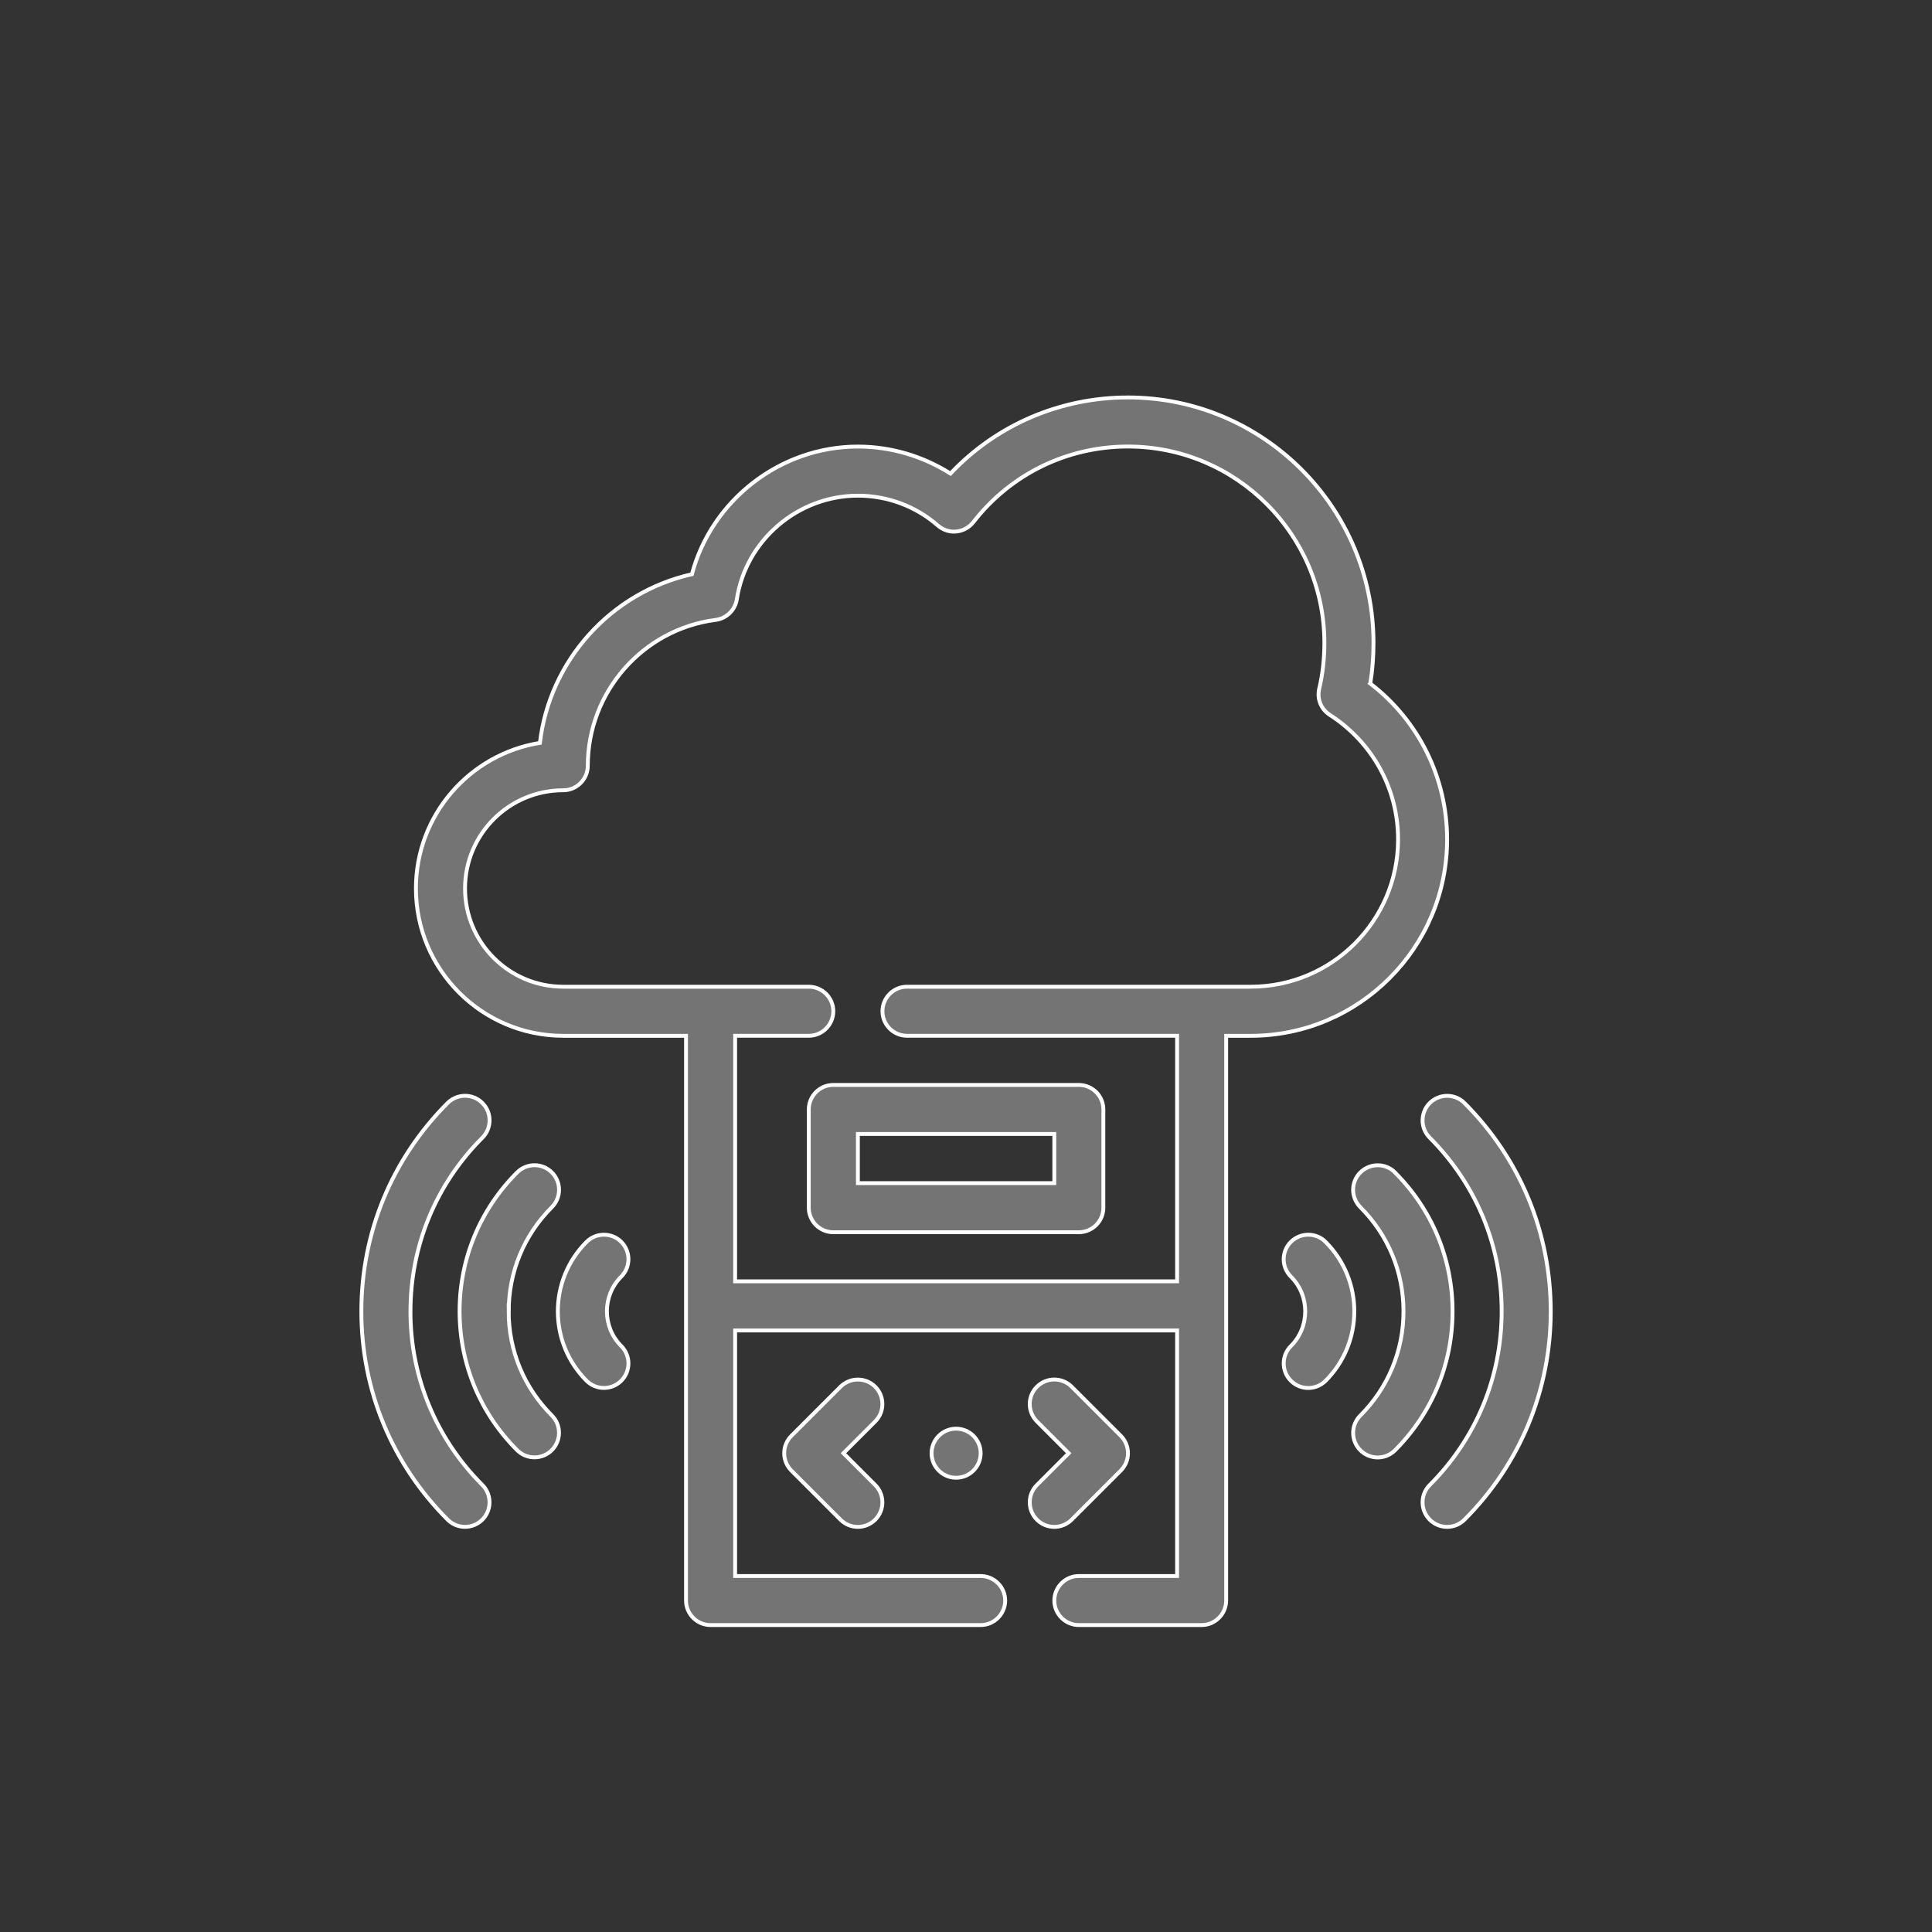 <?xml version="1.0" encoding="UTF-8"?>
<svg id="Layer_2" data-name="Layer 2" xmlns="http://www.w3.org/2000/svg" viewBox="0 0 500 500">
  <rect x="0" y="0" width="500" height="500" fill="#333333" stroke="none"/>
  <defs>
    <style>
      .cls-1 {
        fill: none;
      }

      .cls-2 {
        fill: #737473;
        stroke: #fff;
        stroke-miterlimit: 10;
      }
    </style>
  </defs>
  <g id="Layer_1-2" data-name="Layer 1">
    <g>
      <rect class="cls-1" width="500" height="500"/>
      <g id="Outline">
        <g>
          <circle class="cls-2" cx="247.44" cy="376.09" r="6.35"/>
          <path class="cls-2" d="M354.63,176.88c.57-3.43.83-6.93.83-10.48,0-35.01-28.53-63.54-63.54-63.54-17.6,0-34.06,7.12-45.94,19.7-7.12-4.51-15.44-6.99-23.96-6.99-20.14,0-37.87,13.92-42.96,33.04-20.97,4.7-36.85,22.37-39.33,43.65-18.17,2.92-32.09,18.68-32.09,37.68,0,21.03,17.09,38.13,38.13,38.13h31.77v146.15c0,3.49,2.86,6.35,6.35,6.35h69.9c3.49,0,6.35-2.86,6.35-6.35s-2.86-6.35-6.35-6.35h-63.54v-63.54h114.38v63.54h-25.42c-3.49,0-6.35,2.86-6.35,6.35s2.86,6.35,6.35,6.35h31.77c3.49,0,6.35-2.86,6.35-6.35v-146.15h6.35c28.02,0,50.83-22.81,50.83-50.83,0-15.95-7.37-30.75-19.89-40.35h0ZM323.69,255.36h-88.96c-3.49,0-6.35,2.86-6.35,6.35s2.86,6.35,6.35,6.35h69.9v63.54h-114.38v-63.54h19.06c3.49,0,6.35-2.86,6.35-6.35s-2.86-6.35-6.35-6.35h-63.54c-14.04,0-25.42-11.37-25.42-25.42s11.37-25.42,25.42-25.42c3.49,0,6.35-2.86,6.35-6.35,0-19.06,14.23-35.33,33.11-37.74,2.8-.38,5.02-2.54,5.46-5.34,2.35-15.31,15.82-26.81,31.33-26.81,7.63,0,15,2.73,20.72,7.75,1.33,1.14,3.05,1.72,4.83,1.52,1.72-.19,3.3-1.08,4.38-2.48,9.66-12.39,24.21-19.51,39.97-19.51,28.02,0,50.83,22.81,50.83,50.83,0,4.07-.44,8.07-1.33,11.82-.64,2.61.44,5.34,2.73,6.8,11.06,7.12,17.67,19.13,17.67,32.22,0,21.03-17.09,38.13-38.13,38.13h0Z"/>
          <path class="cls-2" d="M160.79,321.4c-2.48-2.48-6.5-2.48-8.99,0-9.91,9.91-9.91,26.03,0,35.94,1.24,1.24,2.87,1.86,4.49,1.86s3.25-.62,4.49-1.86c2.48-2.48,2.48-6.5,0-8.99-4.95-4.95-4.95-13.02,0-17.97,2.48-2.48,2.48-6.5,0-8.99Z"/>
          <path class="cls-2" d="M131.65,339.37c0-10.18,3.97-19.76,11.17-26.96,2.48-2.48,2.48-6.5,0-8.99s-6.5-2.48-8.99,0c-9.6,9.6-14.89,22.37-14.89,35.94s5.29,26.34,14.89,35.94c1.24,1.24,2.87,1.86,4.49,1.86s3.25-.62,4.49-1.86c2.48-2.48,2.48-6.51,0-8.99-7.2-7.2-11.17-16.77-11.17-26.96h0Z"/>
          <path class="cls-2" d="M106.23,339.37c0-16.97,6.61-32.93,18.61-44.93,2.48-2.48,2.48-6.5,0-8.99s-6.5-2.48-8.99,0c-14.4,14.4-22.33,33.55-22.33,53.92s7.93,39.52,22.33,53.92c1.24,1.24,2.87,1.86,4.49,1.86s3.25-.62,4.49-1.86c2.48-2.48,2.48-6.5,0-8.99-12-12-18.61-27.96-18.61-44.93Z"/>
          <path class="cls-2" d="M343.07,321.4c-2.48-2.48-6.5-2.48-8.99,0s-2.48,6.5,0,8.99c4.95,4.95,4.95,13.02,0,17.97-2.48,2.48-2.48,6.51,0,8.99,1.24,1.24,2.87,1.86,4.49,1.86s3.25-.62,4.49-1.86c9.91-9.91,9.91-26.04,0-35.94h0Z"/>
          <path class="cls-2" d="M361.04,303.43c-2.48-2.48-6.5-2.48-8.99,0s-2.48,6.5,0,8.99c7.2,7.2,11.17,16.78,11.17,26.96s-3.97,19.76-11.17,26.96c-2.48,2.48-2.48,6.5,0,8.99,1.24,1.24,2.87,1.86,4.49,1.86s3.25-.62,4.49-1.86c9.6-9.6,14.89-22.36,14.89-35.94s-5.29-26.34-14.89-35.94h0Z"/>
          <path class="cls-2" d="M379.01,285.46c-2.48-2.48-6.5-2.48-8.99,0-2.48,2.48-2.48,6.5,0,8.99,12,12,18.61,27.96,18.61,44.93s-6.61,32.93-18.61,44.93c-2.48,2.48-2.48,6.5,0,8.99,1.24,1.24,2.87,1.86,4.49,1.86s3.25-.62,4.49-1.86c14.4-14.4,22.33-33.55,22.33-53.92s-7.93-39.52-22.33-53.92h0Z"/>
          <path class="cls-2" d="M209.31,287.13v25.42c0,3.51,2.85,6.35,6.35,6.35h63.54c3.51,0,6.35-2.85,6.35-6.35v-25.42c0-3.51-2.85-6.35-6.35-6.35h-63.54c-3.51,0-6.35,2.85-6.35,6.35h0ZM222.02,293.48h50.83v12.71h-50.83v-12.71Z"/>
          <path class="cls-2" d="M226.51,358.89c-2.48-2.48-6.5-2.48-8.99,0l-12.71,12.71c-2.48,2.48-2.48,6.5,0,8.99l12.71,12.71c1.24,1.24,2.87,1.86,4.49,1.86s3.25-.62,4.49-1.86c2.48-2.48,2.48-6.5,0-8.99l-8.22-8.22,8.22-8.22c2.48-2.48,2.48-6.5,0-8.99h0Z"/>
          <path class="cls-2" d="M277.35,393.29l12.71-12.71c2.48-2.48,2.48-6.5,0-8.99l-12.71-12.71c-2.48-2.48-6.5-2.48-8.99,0s-2.48,6.5,0,8.99l8.22,8.22-8.22,8.22c-2.48,2.48-2.48,6.5,0,8.99,1.24,1.24,2.87,1.86,4.49,1.86s3.25-.62,4.49-1.86h0Z"/>
        </g>
      </g>
    </g>
  </g>
</svg>